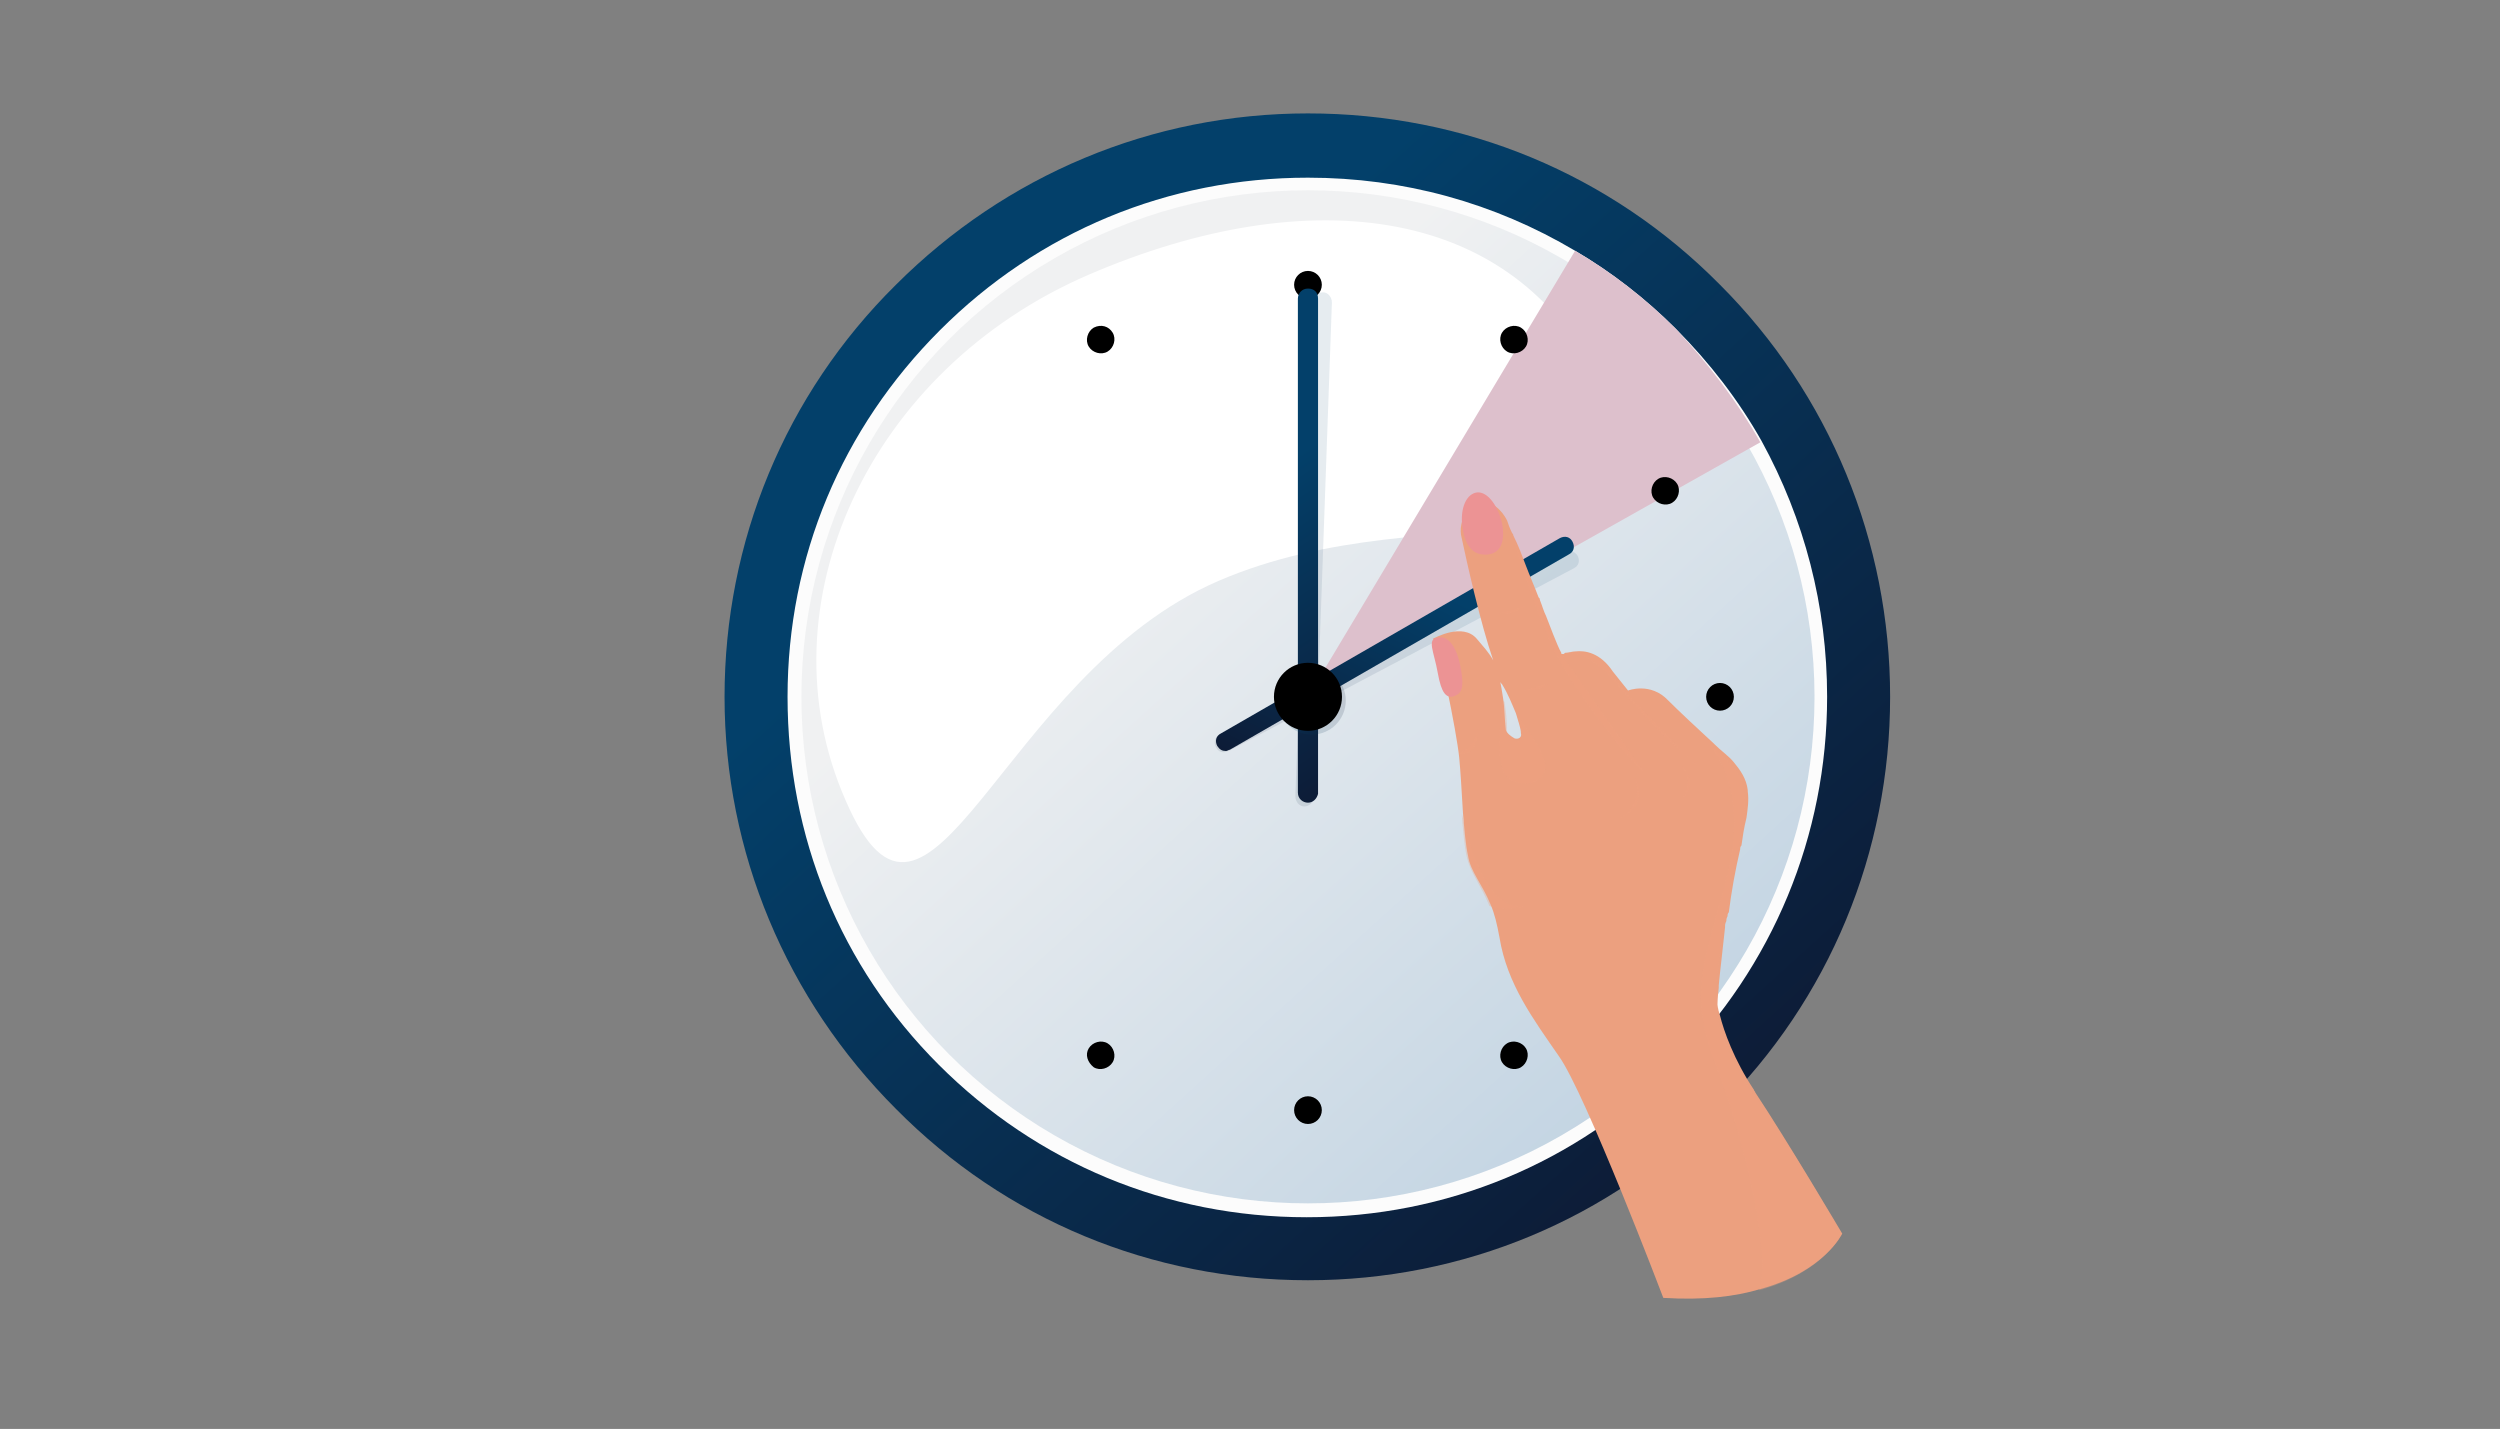 <?xml version="1.0" encoding="utf-8"?>
<!-- Generator: Adobe Illustrator 27.9.1, SVG Export Plug-In . SVG Version: 6.00 Build 0)  -->
<svg version="1.1" id="レイヤー_1" xmlns="http://www.w3.org/2000/svg" xmlns:xlink="http://www.w3.org/1999/xlink" x="0px"
	 y="0px" viewBox="0 0 198.4 113.4" style="enable-background:new 0 0 198.4 113.4;" xml:space="preserve">
<rect x="0" y="0" width="198.4" height="113.4" fill="#808080" stroke="none"/>
<style type="text/css">
	.st0{fill:none;}
	.st1{fill:url(#SVGID_1_);}
	.st2{fill:#FCFCFC;}
	.st3{fill:url(#SVGID_00000022554883303015405450000005523059270458520506_);}
	.st4{fill:url(#SVGID_00000121978103175437805450000011540837971676335522_);}
	.st5{opacity:0.1;}
	.st6{fill:url(#SVGID_00000036215792052578714850000016784651934542676668_);}
	.st7{fill:url(#SVGID_00000109002122655616851650000013177917361588416129_);}
	.st8{fill:url(#SVGID_00000049920434806532533170000009146399277462378681_);}
	.st9{fill:#DDC0CC;}
	.st10{fill:url(#SVGID_00000089576241975385660490000012137221437748613551_);}
	.st11{opacity:0.15;fill:url(#SVGID_00000133526596397774225470000013398779419750570173_);enable-background:new    ;}
	.st12{fill:#ECA07F;}
	.st13{fill:#EC9394;}
	.st14{opacity:0.3;fill:#ECA07F;enable-background:new    ;}
</style>
<g>
	<g id="_レイヤー_2">
		<g id="_文字">
			<g>
				<rect x="12" y="-1.5" class="st0" width="174.4" height="116.3"/>
				<g>
					
						<linearGradient id="SVGID_1_" gradientUnits="userSpaceOnUse" x1="62.49" y1="104.476" x2="135.05" y2="24.506" gradientTransform="matrix(1 0 0 -1 0 114.331)">
						<stop  offset="0.31" style="stop-color:#03406A"/>
						<stop  offset="1" style="stop-color:#0D1C37"/>
					</linearGradient>
					<path class="st1" d="M103.8,101.6c-12.4,0-24-4.8-32.7-13.6c-8.7-8.7-13.6-20.4-13.6-32.7s4.8-24,13.6-32.7
						C79.8,13.9,91.4,9,103.8,9s24,4.8,32.7,13.6C145.2,31.3,150,43,150,55.3s-4.8,24-13.6,32.7C127.7,96.8,116.1,101.6,103.8,101.6
						z"/>
					<path class="st2" d="M145,55.3c0,11-4.3,21.4-12.1,29.2c-7.8,7.8-18.1,12.1-29.2,12.1s-21.4-4.3-29.2-12.1S62.5,66.4,62.5,55.3
						S66.8,34,74.6,26.2s18.1-12.1,29.2-12.1c7.6,0,14.8,2,21.2,5.8c2.9,1.7,5.6,3.8,8,6.2c2.7,2.7,5,5.7,6.8,8.9
						C143.2,41.2,145,48.1,145,55.3L145,55.3z"/>
					
						<linearGradient id="SVGID_00000085245641118594724010000017554079121994831261_" gradientUnits="userSpaceOnUse" x1="67.929" y1="98.485" x2="130.919" y2="29.055" gradientTransform="matrix(1 0 0 -1 0 114.331)">
						<stop  offset="0.33" style="stop-color:#F0F1F2"/>
						<stop  offset="1" style="stop-color:#C4D5E3"/>
					</linearGradient>
					<circle style="fill:url(#SVGID_00000085245641118594724010000017554079121994831261_);" cx="103.8" cy="55.3" r="40.2"/>
					<g>
						
							<linearGradient id="SVGID_00000010270450570856715440000012119579675642788488_" gradientUnits="userSpaceOnUse" x1="1993.332" y1="1294.871" x2="2033.172" y2="1250.961" gradientTransform="matrix(1.028 -0.446 -0.398 -0.917 -1474.341 2106.683)">
							<stop  offset="6.000000e-02" style="stop-color:#FFFFFF"/>
							<stop  offset="1" style="stop-color:#FFFFFF"/>
						</linearGradient>
						<path style="fill:url(#SVGID_00000010270450570856715440000012119579675642788488_);" d="M127.5,31.5
							c6.7,15.5-13.4,7.1-30.8,14.6S73.8,79,67.1,63.5C60.3,48,69,29.3,86.4,21.8S120.8,16,127.5,31.5L127.5,31.5z"/>
					</g>
					<circle cx="103.8" cy="22.6" r="1.1"/>
					<path d="M88.3,26.4c0.3,0.5,0.1,1.2-0.4,1.5c-0.5,0.3-1.2,0.1-1.5-0.4c-0.3-0.5-0.1-1.2,0.4-1.5C87.4,25.7,88,25.9,88.3,26.4z"
						/>
					<path d="M86.4,83.2c0.3-0.5,1-0.7,1.5-0.4c0.5,0.3,0.7,1,0.4,1.5c-0.3,0.5-1,0.7-1.5,0.4C86.3,84.3,86.1,83.7,86.4,83.2z"/>
					<circle cx="103.8" cy="88.1" r="1.1"/>
					<path d="M119.2,84.3c-0.3-0.5-0.1-1.2,0.4-1.5c0.5-0.3,1.2-0.1,1.5,0.4c0.3,0.5,0.1,1.2-0.4,1.5
						C120.2,85,119.5,84.8,119.2,84.3z"/>
					<g class="st5">
						
							<linearGradient id="SVGID_00000163794035271288403610000005550161208898895762_" gradientUnits="userSpaceOnUse" x1="-29.791" y1="-54.795" x2="-10.898" y2="-83.411" gradientTransform="matrix(0.999 3.612046e-02 3.612046e-02 -0.999 127.045 -24.675)">
							<stop  offset="0.31" style="stop-color:#03406A"/>
							<stop  offset="1" style="stop-color:#0D1C37"/>
						</linearGradient>
						<path style="fill:url(#SVGID_00000163794035271288403610000005550161208898895762_);" d="M103.5,64c-0.4,0-0.7-0.4-0.7-0.8
							l1.4-39.3c0-0.4,0.4-0.7,0.8-0.7c0.4,0,0.7,0.4,0.7,0.8l-1.4,39.3C104.2,63.7,103.9,64,103.5,64z"/>
					</g>
					<g class="st5">
						
							<linearGradient id="SVGID_00000174573840771109101460000013749988528237764993_" gradientUnits="userSpaceOnUse" x1="-1006.598" y1="-5104.427" x2="-991.48" y2="-5127.295" gradientTransform="matrix(0.468 0.883 0.883 -0.468 5098.801 -1461.904)">
							<stop  offset="0.31" style="stop-color:#03406A"/>
							<stop  offset="1" style="stop-color:#0D1C37"/>
						</linearGradient>
						<path style="fill:url(#SVGID_00000174573840771109101460000013749988528237764993_);" d="M97.1,59.7c-0.3,0-0.5-0.2-0.6-0.4
							c-0.2-0.4-0.1-0.8,0.3-1l27.4-14.5c0.4-0.2,0.8,0,1,0.3c0.2,0.4,0.1,0.8-0.3,1L97.5,59.6C97.4,59.6,97.3,59.7,97.1,59.7
							L97.1,59.7z"/>
					</g>
					
						<linearGradient id="SVGID_00000132076687354098587790000001855332334774482082_" gradientUnits="userSpaceOnUse" x1="94.311" y1="85.328" x2="113.208" y2="56.732" gradientTransform="matrix(1 0 0 -1 0 114.331)">
						<stop  offset="0.31" style="stop-color:#03406A"/>
						<stop  offset="1" style="stop-color:#0D1C37"/>
					</linearGradient>
					<path style="fill:url(#SVGID_00000132076687354098587790000001855332334774482082_);" d="M103.8,63.7c-0.4,0-0.8-0.3-0.8-0.8
						V23.7c0-0.4,0.3-0.8,0.8-0.8s0.8,0.3,0.8,0.8v39.3C104.5,63.4,104.2,63.7,103.8,63.7L103.8,63.7z"/>
					<path class="st9" d="M139.7,35.1l-35.9,20.2l21.2-35.4c2.9,1.7,5.6,3.8,8,6.2C135.6,28.9,137.9,31.9,139.7,35.1z"/>
					
						<linearGradient id="SVGID_00000103946633974836170250000008343627187324318592_" gradientUnits="userSpaceOnUse" x1="-1065.361" y1="-4926.488" x2="-1050.256" y2="-4949.36" gradientTransform="matrix(0.5 0.866 0.866 -0.5 4915.995 -1501.805)">
						<stop  offset="0.31" style="stop-color:#03406A"/>
						<stop  offset="1" style="stop-color:#0D1C37"/>
					</linearGradient>
					<path style="fill:url(#SVGID_00000103946633974836170250000008343627187324318592_);" d="M97.3,59.6c-0.3,0-0.5-0.1-0.7-0.4
						c-0.2-0.4-0.1-0.8,0.3-1l26.9-15.5c0.4-0.2,0.8-0.1,1,0.3c0.2,0.4,0.1,0.8-0.3,1L97.6,59.5C97.5,59.5,97.4,59.6,97.3,59.6z"/>
					
						<linearGradient id="SVGID_00000022560555842019142520000011826539252619700352_" gradientUnits="userSpaceOnUse" x1="101.328" y1="58.694" x2="106.788" y2="58.694" gradientTransform="matrix(1 0 0 -1 0 114.331)">
						<stop  offset="0.31" style="stop-color:#03406A"/>
						<stop  offset="1" style="stop-color:#0D1C37"/>
					</linearGradient>
					
						<circle style="opacity:0.15;fill:url(#SVGID_00000022560555842019142520000011826539252619700352_);enable-background:new    ;" cx="104.1" cy="55.6" r="2.7"/>
					<circle cx="103.8" cy="55.3" r="2.7"/>
					<path d="M131.6,72.7c-0.5-0.3-0.7-1-0.4-1.5c0.3-0.5,1-0.7,1.5-0.4c0.5,0.3,0.7,1,0.4,1.5C132.8,72.8,132.1,72.9,131.6,72.7z"
						/>
					<circle cx="136.5" cy="55.3" r="1.1"/>
					<path d="M132.7,39.9c-0.5,0.3-1.2,0.1-1.5-0.4c-0.3-0.5-0.1-1.2,0.4-1.5c0.5-0.3,1.2-0.1,1.5,0.4
						C133.4,38.9,133.2,39.6,132.7,39.9z"/>
					<path d="M121.1,27.5c-0.3,0.5-1,0.7-1.5,0.4c-0.5-0.3-0.7-1-0.4-1.5c0.3-0.5,1-0.7,1.5-0.4C121.2,26.3,121.4,27,121.1,27.5z"/>
					<g>
						<path class="st12" d="M139.3,86.7c0-0.1-0.1-0.1-0.1-0.2c-1.6-2.4-2.4-4.7-2.7-5.9c-0.2-0.6-0.2-0.9-0.2-0.9s0-0.5,0.1-1.3
							c0-0.1,0-0.1,0-0.1c0,0,0-0.1,0-0.1c0.1-1.1,0.3-2.7,0.5-4.6c0-0.2,0-0.3,0.1-0.5c0-0.1,0-0.2,0.1-0.4c0-0.1,0-0.2,0.1-0.3
							c0.2-1.6,0.5-3.3,0.9-5c0-0.1,0-0.2,0.1-0.3v0c0.1-0.7,0.2-1.4,0.4-2.2v0c0.1-0.7,0.2-1.4,0.1-2.1c0,0,0-0.1,0-0.1
							c-0.1-0.9-0.6-1.6-1.1-2.2l0,0c-0.4-0.5-1-0.9-1.5-1.4c0,0-0.1-0.1-0.1-0.1c-1.2-1.1-2.8-2.6-3.6-3.4
							c-1.4-1.5-3.2-0.8-3.2-0.8l-1.2-1.5c-1-1.5-2.2-1.7-3-1.6c-0.2,0-0.5,0.1-0.7,0.1c-0.1,0-0.1,0-0.2,0.1c0,0,0,0-0.1,0
							c-0.1,0-0.1,0-0.1-0.1c-0.3-0.5-1-2.4-1.2-2.9c-0.2-0.4-0.3-0.8-0.5-1.3c0,0,0,0,0,0c0-0.1,0-0.1-0.1-0.2
							c-0.3-0.8-0.7-1.7-1-2.5c-0.3-0.8-0.6-1.6-1-2.4c0-0.1-0.1-0.2-0.1-0.2c0,0,0,0,0,0c-0.2-0.4-0.3-0.7-0.4-1
							c-0.2-0.4-0.5-0.8-0.9-1.1c-1.2-0.8-1.9-0.4-2.3,0.3c-0.4,0.7-0.6,1.5-0.4,2.2c0.4,1.9,1.5,6.8,2.5,9.7
							c-0.4-0.7-0.8-1.1-1.3-1.7c-1.1-1.3-3.3-0.1-3.5,0c0.4-0.1,1.9,7.4,2.1,9.4c0.1,1,0.2,2.7,0.3,4.4c0.1,1.2,0.2,2.5,0.4,3.4
							c0.2,1.3,1.1,2.2,1.8,3.9c0.3,0.7,0.5,1.5,0.7,2.6c0.6,3.7,2.7,6.5,4.7,9.4c2.1,2.9,8.3,19.2,8.3,19.2
							c3.2,0.2,5.7-0.1,7.7-0.7c5.1-1.4,6.5-4.4,6.5-4.4S141.7,90.3,139.3,86.7L139.3,86.7z M119.2,54.3c0.5,0.8,0.8,1.6,1.1,2.3
							c0.2,0.7,0.4,1.2,0.4,1.6c0.1,0.3-0.2,0.5-0.5,0.4c-0.7-0.4-0.7-0.7-0.7-0.7c-0.1-0.9-0.1-1.7-0.2-2.4
							c-0.1-0.7-0.2-1.2-0.3-1.7C119,54.1,119.1,54.2,119.2,54.3L119.2,54.3z"/>
						<path class="st13" d="M119.2,41.5c0.3,1.6-0.2,2.4-1.1,2.5s-1.7-0.3-2-1.9s0.2-2.8,1-3S118.8,39.9,119.2,41.5L119.2,41.5z"/>
						<path class="st13" d="M115.9,52.9c0.3,1.6,0.2,2.2-0.7,2.4c-0.4,0-0.8-0.2-1.1-1.9s-0.9-2.7,0-2.8
							C114.9,50.4,115.6,51.3,115.9,52.9z"/>
						<path class="st14" d="M130.4,61.2c-1.1-0.8-6-7-7.3-10.1c-1.9-4.4-3.1-8.5-3.1-8.7l0,0l0,0c0,0,0,0,0,0
							c0.6,1.7,1.5,3.7,2.1,5.2c0,0,0,0,0,0c0.2,0.4,0.3,0.8,0.5,1.3c0.2,0.5,0.9,2.4,1.2,2.9c0,0.1,0.1,0.1,0.1,0.1l0,0L130.4,61.2
							L130.4,61.2z"/>
						<path class="st14" d="M134.7,60.8c-1.2-1.2-2.5-2.2-3.7-3.5c-1.2-1.2-2.2-2.5-3.3-3.7c-0.9-0.9-2-1.8-3.3-1.8
							c0.4-0.2,1.5,0,1.9,0.2c0.6,0.2,0.8,0.4,1.2,0.9C128.2,54,129,55,130,56c1.1,1.1,2.1,2.2,3.2,3.3
							C133.6,59.8,134.1,60.3,134.7,60.8L134.7,60.8z"/>
						<path class="st14" d="M119.3,61.2c-0.7-1.7,0-5.6,0-5.6s0,0,0.1,0.1c0.1,0.7,0.2,1.4,0.2,2.4c0,0,0,0.3,0.7,0.7
							c0.2,0.1,0.5-0.1,0.5-0.4c-0.1-0.4-0.2-1-0.4-1.6c0.8,1,1.9,2.5,2.2,3.7C123,62.4,120,62.8,119.3,61.2L119.3,61.2z"/>
						<path class="st14" d="M117.3,57.8c0,0-0.1,1.3-1.5,2C115.8,59.8,117.2,60.3,117.3,57.8z"/>
						<path class="st14" d="M119,48.7c0,0,1,0.2,2-0.6L119,48.7z"/>
						<path class="st14" d="M121,54.8c0,0,1,0.2,2-0.6L121,54.8z"/>
						<path class="st14" d="M133.5,60.8c0,0,1.4,1.3,0,2.6C133.5,63.4,134.5,62.1,133.5,60.8z"/>
						<path class="st14" d="M129.8,61.8c0,0,1.1,2.2-1.2,3.1C128.6,65,130.4,63.9,129.8,61.8z"/>
						<path class="st14" d="M146.1,98c0,0-1.4,3-6.5,4.4c0.9-2.5-0.8-11-3.6-18.3c-1.9-5.1-0.8-7.8,0.6-12.9c0.8-2.7,2.2-8-0.9-12.1
							c0,0,0.1,0.1,0.1,0.1c0.7,0.6,1.2,1.1,1.5,1.4l0,0c0.6,0.6,1,1.2,1.1,2.2c0.1,0.6,0.1,1.3,0,2.2c0,0,0,0,0,0
							c-0.1,0.6-0.2,1.3-0.4,2.2v0c-0.1,0.4-0.2,0.8-0.2,1.1c-0.3,1.4-0.5,2.8-0.8,4.2c0,0.1,0,0.2-0.1,0.3c0,0.1,0,0.2-0.1,0.4
							c-0.2,1.6-0.4,3.2-0.6,4.8c0,0.1,0,0.2,0,0.3c0,0,0,0.1,0,0.1c0,0.1,0,0.1,0,0.1c0,0.4,0,0.8,0,1.3c0,0.3,0.1,0.6,0.1,0.9
							c0.4,2.1,1.5,4.2,2.7,5.9c0,0.1,0.1,0.1,0.1,0.2C141.8,90.3,146.2,97.9,146.1,98L146.1,98z"/>
						<path class="st14" d="M121,71.9c0,0-1.4,0.5-2.8,0c-0.7-1.7-1.5-2.6-1.8-3.9c-0.2-0.9-0.3-2.2-0.4-3.4c0,0,0,0,0,0
							C116.1,64.6,117.4,72.4,121,71.9L121,71.9z"/>
					</g>
				</g>
			</g>
		</g>
	</g>
</g>
</svg>
